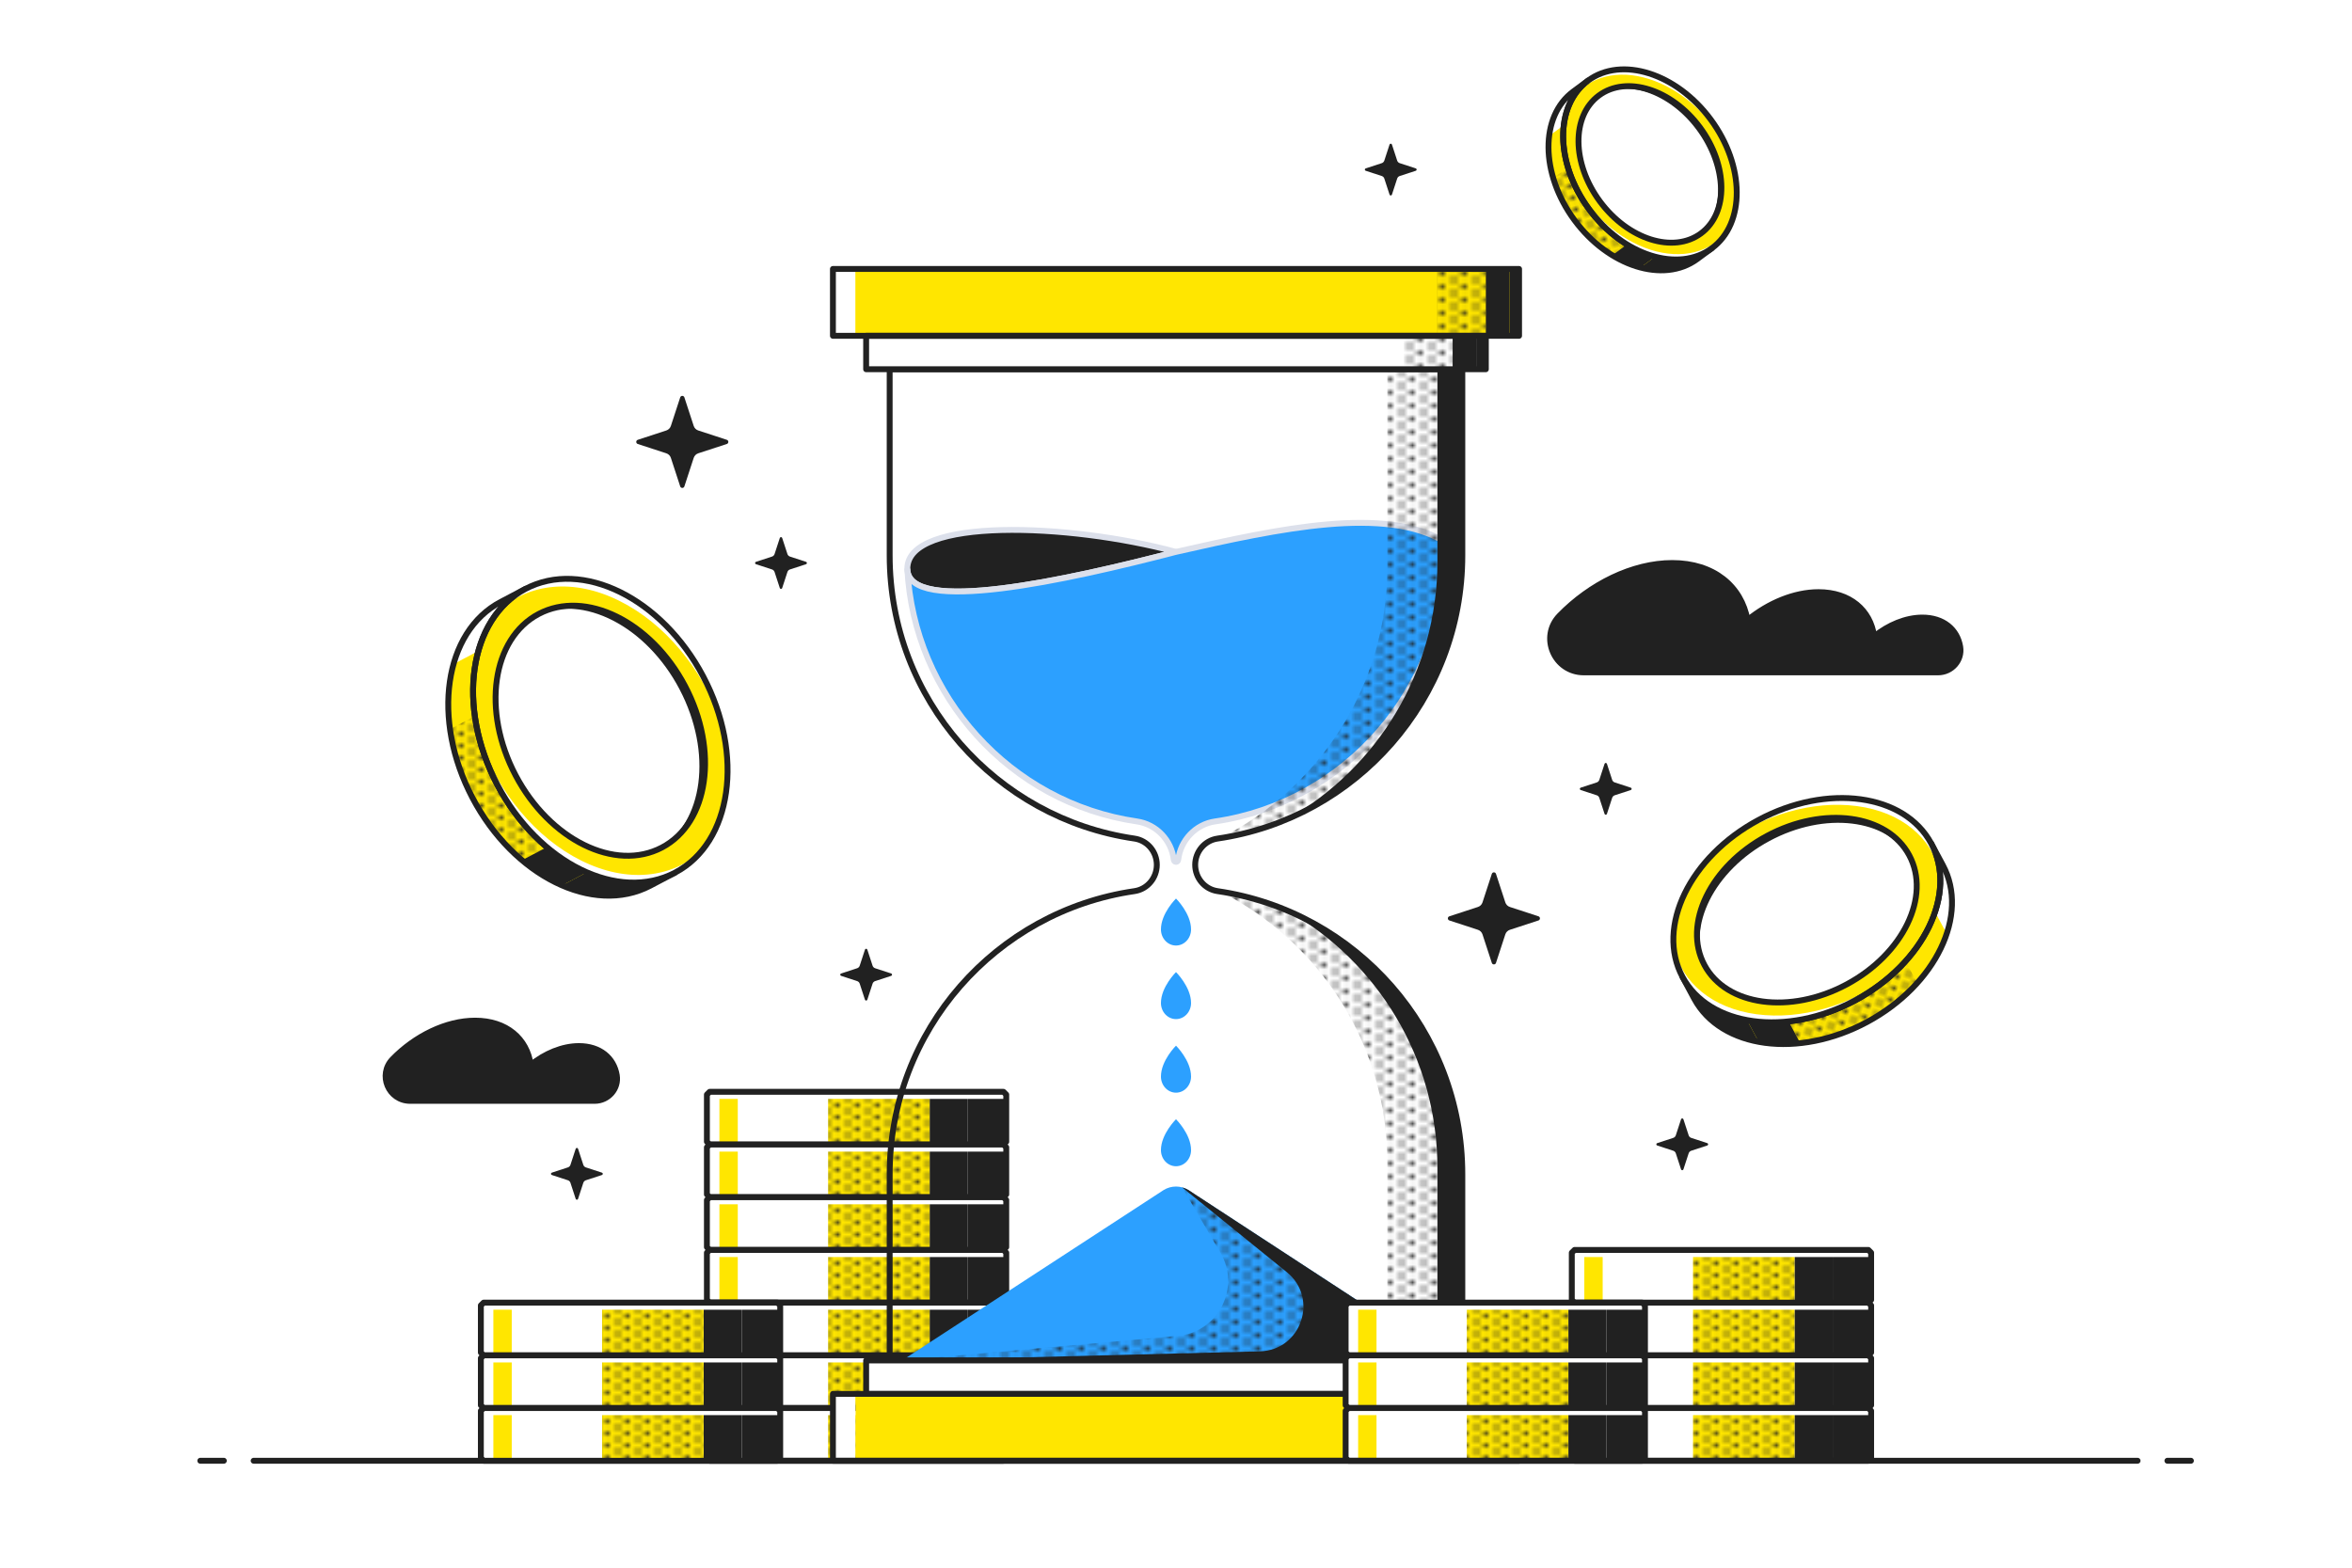 <?xml version="1.0" encoding="UTF-8"?><svg id="b" xmlns="http://www.w3.org/2000/svg" xmlns:xlink="http://www.w3.org/1999/xlink" viewBox="0 0 600 400"><defs><pattern id="c" x="0" y="0" width="4.5" height="3" patternTransform="translate(-909.699 -15337.819) scale(1.019 -1.019)" patternUnits="userSpaceOnUse" viewBox="0 0 4.5 3"><rect width="4.5" height="3" fill="none" stroke-width="0"/><rect x="4.166" y="1.916" width="5.168" height="5.168" fill="none" stroke-width="0"/><circle cx="4.5" cy="3" r=".633" fill="#212121" stroke-width="0"/><rect x="1.916" y=".416" width="5.168" height="5.168" fill="none" stroke-width="0"/><rect x="-.334" y="1.916" width="5.168" height="5.168" fill="none" stroke-width="0"/><circle cx="0" cy="3" r=".633" fill="#212121" stroke-width="0"/><rect x="-2.584" y=".416" width="5.168" height="5.168" fill="none" stroke-width="0"/><rect x="-4.834" y="1.916" width="5.168" height="5.168" fill="none" stroke-width="0"/><rect x="4.166" y="-1.084" width="5.168" height="5.168" fill="none" stroke-width="0"/><circle cx="4.5" cy="0" r=".633" fill="#212121" stroke-width="0"/><rect x="1.916" y="-2.584" width="5.168" height="5.168" fill="none" stroke-width="0"/><circle cx="2.25" cy="1.5" r=".633" fill="#212121" stroke-width="0"/><rect x="-.334" y="-1.084" width="5.168" height="5.168" fill="none" stroke-width="0"/><circle cx="0" cy="0" r=".633" fill="#212121" stroke-width="0"/><rect x="-2.584" y="-2.584" width="5.168" height="5.168" fill="none" stroke-width="0"/><rect x="-4.834" y="-1.084" width="5.168" height="5.168" fill="none" stroke-width="0"/><rect x="4.166" y="-4.084" width="5.168" height="5.168" fill="none" stroke-width="0"/><rect x="-.334" y="-4.084" width="5.168" height="5.168" fill="none" stroke-width="0"/><rect x="-4.834" y="-4.084" width="5.168" height="5.168" fill="none" stroke-width="0"/></pattern><pattern id="d" patternTransform="translate(-909.699 -15336.601) scale(1.019 -1.019)" xlink:href="#c"/><pattern id="e" patternTransform="translate(-909.699 -15335.383) scale(1.019 -1.019)" xlink:href="#c"/><pattern id="f" patternTransform="translate(-909.699 -15334.166) scale(1.019 -1.019)" xlink:href="#c"/><pattern id="g" patternTransform="translate(-909.699 -15332.948) scale(1.019 -1.019)" xlink:href="#c"/><pattern id="h" patternTransform="translate(-909.699 -15331.73) scale(1.019 -1.019)" xlink:href="#c"/><pattern id="i" patternTransform="translate(-909.699 -15330.513) scale(1.019 -1.019)" xlink:href="#c"/><pattern id="j" patternTransform="translate(-904.613 -15332.948) scale(1.019 -1.019)" xlink:href="#c"/><pattern id="k" patternTransform="translate(-904.613 -15334.165) scale(1.019 -1.019)" xlink:href="#c"/><pattern id="l" patternTransform="translate(-904.613 -15331.73) scale(1.019 -1.019)" xlink:href="#c"/><pattern id="m" patternTransform="translate(-904.613 -15330.513) scale(1.019 -1.019)" xlink:href="#c"/><pattern id="n" patternTransform="translate(-154.334 118.696) scale(1.125)" xlink:href="#c"/><pattern id="o" patternTransform="translate(-154.334 -16103.972) scale(1.125 -1.125)" xlink:href="#c"/><pattern id="p" patternTransform="translate(-157.875 118.696) scale(1.125)" xlink:href="#c"/><pattern id="q" patternTransform="translate(-157.875 118.696) scale(1.125)" xlink:href="#c"/><pattern id="r" patternTransform="translate(-154.334 -16103.972) scale(1.125 -1.125)" xlink:href="#c"/><pattern id="s" patternTransform="translate(-157.875 -16103.972) scale(1.125 -1.125)" xlink:href="#c"/><pattern id="t" patternTransform="translate(-157.875 -16103.972) scale(1.125 -1.125)" xlink:href="#c"/><pattern id="u" patternTransform="translate(-907.274 -15332.948) scale(1.019 -1.019)" xlink:href="#c"/><pattern id="v" patternTransform="translate(-907.274 -15331.73) scale(1.019 -1.019)" xlink:href="#c"/><pattern id="w" patternTransform="translate(-907.274 -15330.513) scale(1.019 -1.019)" xlink:href="#c"/><pattern id="x" patternTransform="translate(-912.329 -15332.948) scale(1.019 -1.019)" xlink:href="#c"/><pattern id="y" patternTransform="translate(-912.329 -15331.73) scale(1.019 -1.019)" xlink:href="#c"/><pattern id="z" patternTransform="translate(-912.329 -15330.513) scale(1.019 -1.019)" xlink:href="#c"/><clipPath id="aa"><rect y="0" width="600" height="400" fill="none" stroke-width="0"/></clipPath><pattern id="ab" patternTransform="translate(-908.863 -15337.819) scale(1.019 -1.019)" xlink:href="#c"/><pattern id="ac" patternTransform="translate(-2954.199 -16920.413) rotate(-14.316) scale(1.019 -1.019)" xlink:href="#c"/><pattern id="ad" patternTransform="translate(883.881 -12957.605) rotate(16.444) scale(1.019 -1.019)" xlink:href="#c"/></defs><rect width="600" height="400" fill="none" stroke-width="0"/><polygon points="255.99 278.582 181.039 278.582 180.333 279.288 180.333 291.325 181.039 292.03 255.99 292.03 256.695 291.325 256.695 279.288 255.99 278.582" fill="#fff" stroke-width="0"/><polygon points="255.99 292.03 246.89 292.03 246.89 278.582 255.99 278.582 256.695 279.288 256.695 291.325 255.99 292.03" fill="#212121" stroke-width="0"/><rect x="180.333" y="278.582" width="7.876" height="13.447" fill="#ffe600" stroke-width="0"/><rect x="237.156" y="278.582" width="9.735" height="13.447" fill="#212121" stroke-width="0"/><rect x="211.261" y="278.582" width="25.895" height="13.447" fill="#ffe600" stroke-width="0"/><rect x="211.261" y="278.582" width="25.895" height="13.447" fill="url(#c)" stroke-width="0"/><polygon points="256.695 280.39 180.333 280.39 180.333 279.288 181.039 278.582 255.99 278.582 256.695 279.288 256.695 280.39" fill="#fff" stroke-width="0"/><rect x="180.333" y="278.582" width="3.19" height="13.447" fill="#fff" stroke-width="0"/><polygon points="255.99 278.582 181.039 278.582 180.333 279.288 180.333 291.325 181.039 292.03 255.99 292.03 256.695 291.325 256.695 279.288 255.99 278.582" fill="none" stroke="#212121" stroke-linecap="round" stroke-linejoin="round" stroke-width="1.5"/><polygon points="255.99 292.03 181.039 292.03 180.333 292.735 180.333 304.772 181.039 305.477 255.99 305.477 256.695 304.772 256.695 292.735 255.99 292.03" fill="#fff" stroke-width="0"/><polygon points="255.99 305.477 246.89 305.477 246.89 292.03 255.99 292.03 256.695 292.735 256.695 304.772 255.99 305.477" fill="#212121" stroke-width="0"/><rect x="180.333" y="292.03" width="7.876" height="13.447" fill="#ffe600" stroke-width="0"/><rect x="237.156" y="292.03" width="9.735" height="13.447" fill="#212121" stroke-width="0"/><rect x="211.261" y="292.03" width="25.895" height="13.447" fill="#ffe600" stroke-width="0"/><rect x="211.261" y="292.03" width="25.895" height="13.447" fill="url(#d)" stroke-width="0"/><polygon points="256.695 293.837 180.333 293.837 180.333 292.735 181.039 292.03 255.99 292.03 256.695 292.735 256.695 293.837" fill="#fff" stroke-width="0"/><rect x="180.333" y="292.03" width="3.19" height="13.447" fill="#fff" stroke-width="0"/><polygon points="255.99 292.03 181.039 292.03 180.333 292.735 180.333 304.772 181.039 305.477 255.99 305.477 256.695 304.772 256.695 292.735 255.99 292.03" fill="none" stroke="#212121" stroke-linecap="round" stroke-linejoin="round" stroke-width="1.5"/><polygon points="255.99 305.477 181.039 305.477 180.333 306.183 180.333 318.219 181.039 318.925 255.99 318.925 256.695 318.219 256.695 306.183 255.99 305.477" fill="#fff" stroke-width="0"/><polygon points="255.99 318.925 246.89 318.925 246.89 305.477 255.99 305.477 256.695 306.183 256.695 318.219 255.99 318.925" fill="#212121" stroke-width="0"/><rect x="180.333" y="305.477" width="7.876" height="13.447" fill="#ffe600" stroke-width="0"/><rect x="237.156" y="305.477" width="9.735" height="13.447" fill="#212121" stroke-width="0"/><rect x="211.261" y="305.477" width="25.895" height="13.447" fill="#ffe600" stroke-width="0"/><rect x="211.261" y="305.477" width="25.895" height="13.447" fill="url(#e)" stroke-width="0"/><polygon points="256.695 307.284 180.333 307.284 180.333 306.183 181.039 305.477 255.99 305.477 256.695 306.183 256.695 307.284" fill="#fff" stroke-width="0"/><rect x="180.333" y="305.477" width="3.19" height="13.447" fill="#fff" stroke-width="0"/><polygon points="255.99 305.477 181.039 305.477 180.333 306.183 180.333 318.219 181.039 318.925 255.99 318.925 256.695 318.219 256.695 306.183 255.99 305.477" fill="none" stroke="#212121" stroke-linecap="round" stroke-linejoin="round" stroke-width="1.5"/><polygon points="255.99 318.925 181.039 318.925 180.333 319.63 180.333 331.667 181.039 332.372 255.99 332.372 256.695 331.667 256.695 319.63 255.99 318.925" fill="#fff" stroke-width="0"/><polygon points="255.99 332.372 246.89 332.372 246.89 318.925 255.99 318.925 256.695 319.63 256.695 331.667 255.99 332.372" fill="#212121" stroke-width="0"/><rect x="180.333" y="318.925" width="7.876" height="13.447" fill="#ffe600" stroke-width="0"/><rect x="237.156" y="318.925" width="9.735" height="13.447" fill="#212121" stroke-width="0"/><rect x="211.261" y="318.925" width="25.895" height="13.447" fill="#ffe600" stroke-width="0"/><rect x="211.261" y="318.925" width="25.895" height="13.447" fill="url(#f)" stroke-width="0"/><polygon points="256.695 320.732 180.333 320.732 180.333 319.63 181.039 318.925 255.99 318.925 256.695 319.63 256.695 320.732" fill="#fff" stroke-width="0"/><rect x="180.333" y="318.925" width="3.19" height="13.447" fill="#fff" stroke-width="0"/><polygon points="255.99 318.925 181.039 318.925 180.333 319.63 180.333 331.667 181.039 332.372 255.99 332.372 256.695 331.667 256.695 319.63 255.99 318.925" fill="none" stroke="#212121" stroke-linecap="round" stroke-linejoin="round" stroke-width="1.5"/><polygon points="255.99 332.372 181.039 332.372 180.333 333.078 180.333 345.114 181.039 345.82 255.99 345.82 256.695 345.114 256.695 333.078 255.99 332.372" fill="#fff" stroke-width="0"/><polygon points="255.99 345.82 246.89 345.82 246.89 332.372 255.99 332.372 256.695 333.078 256.695 345.114 255.99 345.82" fill="#212121" stroke-width="0"/><rect x="180.333" y="332.372" width="7.876" height="13.447" fill="#ffe600" stroke-width="0"/><rect x="237.156" y="332.372" width="9.735" height="13.447" fill="#212121" stroke-width="0"/><rect x="211.261" y="332.372" width="25.895" height="13.447" fill="#ffe600" stroke-width="0"/><rect x="211.261" y="332.372" width="25.895" height="13.447" fill="url(#g)" stroke-width="0"/><polygon points="256.695 334.179 180.333 334.179 180.333 333.078 181.039 332.372 255.99 332.372 256.695 333.078 256.695 334.179" fill="#fff" stroke-width="0"/><rect x="180.333" y="332.372" width="3.19" height="13.447" fill="#fff" stroke-width="0"/><polygon points="255.99 332.372 181.039 332.372 180.333 333.078 180.333 345.114 181.039 345.82 255.99 345.82 256.695 345.114 256.695 333.078 255.99 332.372" fill="none" stroke="#212121" stroke-linecap="round" stroke-linejoin="round" stroke-width="1.5"/><polygon points="255.99 345.82 181.039 345.82 180.333 346.525 180.333 358.562 181.039 359.267 255.99 359.267 256.695 358.562 256.695 346.525 255.99 345.82" fill="#fff" stroke-width="0"/><polygon points="255.99 359.267 246.89 359.267 246.89 345.82 255.99 345.82 256.695 346.525 256.695 358.562 255.99 359.267" fill="#212121" stroke-width="0"/><rect x="180.333" y="345.82" width="7.876" height="13.447" fill="#ffe600" stroke-width="0"/><rect x="237.156" y="345.82" width="9.735" height="13.447" fill="#212121" stroke-width="0"/><rect x="211.261" y="345.82" width="25.895" height="13.447" fill="#ffe600" stroke-width="0"/><rect x="211.261" y="345.82" width="25.895" height="13.447" fill="url(#h)" stroke-width="0"/><polygon points="256.695 347.627 180.333 347.627 180.333 346.525 181.039 345.82 255.99 345.82 256.695 346.525 256.695 347.627" fill="#fff" stroke-width="0"/><rect x="180.333" y="345.82" width="3.19" height="13.447" fill="#fff" stroke-width="0"/><polygon points="255.99 345.82 181.039 345.82 180.333 346.525 180.333 358.562 181.039 359.267 255.99 359.267 256.695 358.562 256.695 346.525 255.99 345.82" fill="none" stroke="#212121" stroke-linecap="round" stroke-linejoin="round" stroke-width="1.5"/><polygon points="255.99 359.267 181.039 359.267 180.333 359.973 180.333 372.009 181.039 372.715 255.99 372.715 256.695 372.009 256.695 359.973 255.99 359.267" fill="#fff" stroke-width="0"/><polygon points="255.99 372.714 246.89 372.714 246.89 359.267 255.99 359.267 256.695 359.973 256.695 372.009 255.99 372.714" fill="#212121" stroke-width="0"/><rect x="180.333" y="359.267" width="7.876" height="13.447" fill="#ffe600" stroke-width="0"/><rect x="237.156" y="359.267" width="9.735" height="13.447" fill="#212121" stroke-width="0"/><rect x="211.261" y="359.267" width="25.895" height="13.447" fill="#ffe600" stroke-width="0"/><rect x="211.261" y="359.267" width="25.895" height="13.447" fill="url(#i)" stroke-width="0"/><polygon points="256.695 361.074 180.333 361.074 180.333 359.973 181.039 359.267 255.99 359.267 256.695 359.973 256.695 361.074" fill="#fff" stroke-width="0"/><rect x="180.333" y="359.267" width="3.19" height="13.447" fill="#fff" stroke-width="0"/><polygon points="255.99 359.267 181.039 359.267 180.333 359.973 180.333 372.009 181.039 372.715 255.99 372.715 256.695 372.009 256.695 359.973 255.99 359.267" fill="none" stroke="#212121" stroke-linecap="round" stroke-linejoin="round" stroke-width="1.5"/><polygon points="476.626 332.373 401.674 332.373 400.969 333.078 400.969 345.115 401.674 345.82 476.626 345.82 477.331 345.115 477.331 333.078 476.626 332.373" fill="#fff" stroke-width="0"/><polygon points="476.626 345.82 467.526 345.82 467.526 332.373 476.626 332.373 477.331 333.078 477.331 345.115 476.626 345.82" fill="#212121" stroke-width="0"/><rect x="400.969" y="332.373" width="7.876" height="13.447" fill="#ffe600" stroke-width="0"/><rect x="457.791" y="332.373" width="9.735" height="13.447" fill="#212121" stroke-width="0"/><rect x="431.896" y="332.373" width="25.895" height="13.447" fill="#ffe600" stroke-width="0"/><rect x="431.896" y="332.373" width="25.895" height="13.447" fill="url(#j)" stroke-width="0"/><polygon points="477.331 334.18 400.969 334.18 400.969 333.078 401.674 332.373 476.626 332.373 477.331 333.078 477.331 334.18" fill="#fff" stroke-width="0"/><rect x="400.969" y="332.373" width="3.19" height="13.447" fill="#fff" stroke-width="0"/><polygon points="476.626 332.373 401.674 332.373 400.969 333.078 400.969 345.115 401.674 345.82 476.626 345.82 477.331 345.115 477.331 333.078 476.626 332.373" fill="none" stroke="#212121" stroke-linecap="round" stroke-linejoin="round" stroke-width="1.5"/><polygon points="476.626 318.925 401.674 318.925 400.969 319.63 400.969 331.667 401.674 332.373 476.626 332.373 477.331 331.667 477.331 319.63 476.626 318.925" fill="#fff" stroke-width="0"/><polygon points="476.626 332.373 467.526 332.373 467.526 318.925 476.626 318.925 477.331 319.63 477.331 331.667 476.626 332.373" fill="#212121" stroke-width="0"/><rect x="400.969" y="318.925" width="7.876" height="13.447" fill="#ffe600" stroke-width="0"/><rect x="457.791" y="318.925" width="9.735" height="13.447" fill="#212121" stroke-width="0"/><rect x="431.896" y="318.925" width="25.895" height="13.447" fill="#ffe600" stroke-width="0"/><rect x="431.896" y="318.925" width="25.895" height="13.447" fill="url(#k)" stroke-width="0"/><polygon points="477.331 320.732 400.969 320.732 400.969 319.63 401.674 318.925 476.626 318.925 477.331 319.63 477.331 320.732" fill="#fff" stroke-width="0"/><rect x="400.969" y="318.925" width="3.19" height="13.447" fill="#fff" stroke-width="0"/><polygon points="476.626 318.925 401.674 318.925 400.969 319.63 400.969 331.667 401.674 332.373 476.626 332.373 477.331 331.667 477.331 319.63 476.626 318.925" fill="none" stroke="#212121" stroke-linecap="round" stroke-linejoin="round" stroke-width="1.5"/><polygon points="476.626 345.82 401.674 345.82 400.969 346.525 400.969 358.562 401.674 359.267 476.626 359.267 477.331 358.562 477.331 346.525 476.626 345.82" fill="#fff" stroke-width="0"/><polygon points="476.626 359.267 467.526 359.267 467.526 345.82 476.626 345.82 477.331 346.525 477.331 358.562 476.626 359.267" fill="#212121" stroke-width="0"/><rect x="400.969" y="345.82" width="7.876" height="13.447" fill="#ffe600" stroke-width="0"/><rect x="457.791" y="345.82" width="9.735" height="13.447" fill="#212121" stroke-width="0"/><rect x="431.896" y="345.82" width="25.895" height="13.447" fill="#ffe600" stroke-width="0"/><rect x="431.896" y="345.82" width="25.895" height="13.447" fill="url(#l)" stroke-width="0"/><polygon points="477.331 347.627 400.969 347.627 400.969 346.525 401.674 345.82 476.626 345.82 477.331 346.525 477.331 347.627" fill="#fff" stroke-width="0"/><rect x="400.969" y="345.82" width="3.19" height="13.447" fill="#fff" stroke-width="0"/><polygon points="476.626 345.82 401.674 345.82 400.969 346.525 400.969 358.562 401.674 359.267 476.626 359.267 477.331 358.562 477.331 346.525 476.626 345.82" fill="none" stroke="#212121" stroke-linecap="round" stroke-linejoin="round" stroke-width="1.5"/><polygon points="476.626 359.267 401.674 359.267 400.969 359.973 400.969 372.009 401.674 372.715 476.626 372.715 477.331 372.009 477.331 359.973 476.626 359.267" fill="#fff" stroke-width="0"/><polygon points="476.626 372.715 467.526 372.715 467.526 359.267 476.626 359.267 477.331 359.973 477.331 372.009 476.626 372.715" fill="#212121" stroke-width="0"/><rect x="400.969" y="359.267" width="7.876" height="13.447" fill="#ffe600" stroke-width="0"/><rect x="457.791" y="359.267" width="9.735" height="13.447" fill="#212121" stroke-width="0"/><rect x="431.896" y="359.267" width="25.895" height="13.447" fill="#ffe600" stroke-width="0"/><rect x="431.896" y="359.267" width="25.895" height="13.447" fill="url(#m)" stroke-width="0"/><polygon points="477.331 361.075 400.969 361.075 400.969 359.973 401.674 359.267 476.626 359.267 477.331 359.973 477.331 361.075" fill="#fff" stroke-width="0"/><rect x="400.969" y="359.267" width="3.19" height="13.447" fill="#fff" stroke-width="0"/><polygon points="476.626 359.267 401.674 359.267 400.969 359.973 400.969 372.009 401.674 372.715 476.626 372.715 477.331 372.009 477.331 359.973 476.626 359.267" fill="none" stroke="#212121" stroke-linecap="round" stroke-linejoin="round" stroke-width="1.5"/><path d="M299.995,140.81c.002-.001.004-.001.005-.001-27.404-7.405-68.538-8.859-68.538,4.278,0,11.988,40.882,2.923,68.533-4.277Z" fill="#212121" stroke="#dce0eb" stroke-miterlimit="10" stroke-width="1.5"/><path d="M300,140.809c-.002 0-.004.001-.005.001-27.651,7.2-68.533,16.264-68.533,4.277,1.614,32.389,26.255,59.812,58.583,64.508,4.966.721,8.801,4.806,9.388,9.756.04.25.192.568.567.568.348,0,.525-.271.567-.567.588-4.95,4.422-9.036,9.387-9.757,33.449-4.859,58.673-34.046,58.673-67.891v-3.453c-15.162-9.235-41.938-3.505-68.627,2.558Z" fill="#2ca0ff" stroke="#dce0eb" stroke-miterlimit="10" stroke-width="1.5"/><path d="M353.92,94.211v50.428c0,30.235-17.31,56.408-42.554,69.195,34.939-5.461,61.678-35.659,61.678-72.13v-47.493h-19.124Z" fill="url(#n)" stroke-width="0"/><path d="M328.396,208.986c22.861-12.973,38.294-37.514,38.294-65.68v-49.094h6.354v47.493c0,30.265-18.417,56.203-44.648,67.281Z" fill="#212121" stroke-width="0"/><path d="M303.18,303.658c-1.947-1.212-4.413-1.212-6.36,0l-66.71,43.47h139.619l-66.549-43.47Z" fill="#2ca0ff" stroke-width="0"/><path d="M303.84,293.454c0,2.273-1.72,4.115-3.841,4.115s-3.841-1.843-3.841-4.115c0-4.094,3.841-7.877,3.841-7.877,0,0,3.841,3.784,3.841,7.877Z" fill="#2ca0ff" stroke-width="0"/><path d="M303.84,274.683c0,2.273-1.72,4.115-3.841,4.115s-3.841-1.843-3.841-4.115c0-4.094,3.841-7.877,3.841-7.877,0,0,3.841,3.784,3.841,7.877Z" fill="#2ca0ff" stroke-width="0"/><path d="M303.84,255.912c0,2.273-1.72,4.115-3.841,4.115s-3.841-1.843-3.841-4.115c0-4.094,3.841-7.877,3.841-7.877,0,0,3.841,3.784,3.841,7.877Z" fill="#2ca0ff" stroke-width="0"/><path d="M303.84,237.14c0,2.273-1.72,4.115-3.841,4.115s-3.841-1.843-3.841-4.115c0-4.094,3.841-7.877,3.841-7.877,0,0,3.841,3.784,3.841,7.877Z" fill="#2ca0ff" stroke-width="0"/><path d="M353.92,347.128v-50.428c0-30.235-17.31-56.408-42.554-69.195,34.939,5.461,61.678,35.659,61.678,72.13v47.493h-19.124Z" fill="url(#o)" stroke-width="0"/><path d="M328.396,232.354c22.861,12.973,38.294,37.514,38.294,65.68v49.094h6.354v-47.493c0-30.265-18.417-56.203-44.648-67.281Z" fill="#212121" stroke-width="0"/><path d="M373.043,141.704v-47.493h-146.087v47.493c0,36.742,27.134,67.131,62.454,72.261,3.293.478,5.694,3.377,5.694,6.704h0c0,3.328-2.401,6.226-5.694,6.704-35.32,5.13-62.454,35.519-62.454,72.261v47.493h146.087v-47.493c0-36.742-27.133-67.131-62.454-72.261-3.293-.478-5.694-3.377-5.694-6.704h0c0-3.328,2.401-6.226,5.694-6.704,35.32-5.13,62.454-35.519,62.454-72.261Z" fill="none" stroke="#212121" stroke-linejoin="round" stroke-width="1.5"/><rect x="218.206" y="68.624" width="169.312" height="17.058" fill="#ffe600" stroke-width="0"/><rect x="220.955" y="85.682" width="158.089" height="8.529" fill="#fff" stroke-width="0"/><rect x="379.045" y="68.624" width="6.007" height="17.058" transform="translate(764.096 154.306) rotate(180)" fill="#212121" stroke-width="0"/><rect x="366.571" y="68.624" width="12.474" height="17.058" fill="url(#p)" stroke-width="0"/><rect x="385.052" y="68.624" width="2.467" height="17.058" fill="#212121" stroke-width="0"/><rect x="370.571" y="85.682" width="6.007" height="8.529" transform="translate(747.149 179.893) rotate(180)" fill="#212121" stroke-width="0"/><rect x="358.097" y="85.682" width="12.474" height="8.529" fill="url(#q)" stroke-width="0"/><rect x="376.578" y="85.682" width="2.467" height="8.529" fill="#212121" stroke-width="0"/><rect x="212.482" y="68.624" width="175.036" height="17.058" fill="none" stroke="#212121" stroke-linejoin="round" stroke-width="1.5"/><rect x="220.955" y="85.682" width="158.089" height="8.529" fill="none" stroke="#212121" stroke-linejoin="round" stroke-width="1.5"/><rect x="212.482" y="355.657" width="5.785" height="17.058" fill="#fff" stroke-width="0"/><rect x="218.267" y="355.657" width="169.252" height="17.058" transform="translate(605.785 728.372) rotate(180)" fill="#ffe600" stroke-width="0"/><rect x="220.955" y="347.128" width="158.089" height="8.529" transform="translate(600 702.785) rotate(180)" fill="#fff" stroke-width="0"/><path d="M303.18,303.658c-.505-.314-1.045-.543-1.602-.694l9.776,16.692c5.232,8.934-.614,20.274-10.926,21.195l-70.318,6.277h139.619s-66.549-43.47-66.549-43.47Z" fill="url(#r)" stroke-width="0"/><path d="M303.18,303.658c-.505-.314-1.045-.543-1.602-.694l26.691,21.631c8.213,6.656,3.696,19.938-6.872,20.207l-91.287,2.325h139.619s-66.549-43.47-66.549-43.47Z" fill="#212121" stroke-width="0"/><rect x="379.045" y="355.657" width="6.007" height="17.058" transform="translate(764.096 728.372) rotate(180)" fill="#212121" stroke-width="0"/><rect x="363.256" y="355.657" width="15.789" height="17.058" fill="url(#s)" stroke-width="0"/><rect x="385.052" y="355.657" width="2.467" height="17.058" fill="#fff" stroke-width="0"/><rect x="370.571" y="347.128" width="6.007" height="8.529" transform="translate(747.149 702.785) rotate(180)" fill="#212121" stroke-width="0"/><rect x="354.782" y="347.128" width="15.789" height="8.529" fill="url(#t)" stroke-width="0"/><rect x="376.578" y="347.128" width="2.467" height="8.529" fill="#fff" stroke-width="0"/><rect x="212.482" y="355.657" width="175.036" height="17.058" transform="translate(600 728.372) rotate(180)" fill="none" stroke="#212121" stroke-linejoin="round" stroke-width="1.5"/><rect x="220.955" y="347.128" width="158.089" height="8.529" transform="translate(600 702.785) rotate(180)" fill="none" stroke="#212121" stroke-linejoin="round" stroke-width="1.5"/><polygon points="418.931 332.373 343.979 332.373 343.274 333.078 343.274 345.115 343.979 345.82 418.931 345.82 419.636 345.115 419.636 333.078 418.931 332.373" fill="#fff" stroke-width="0"/><polygon points="418.931 345.82 409.831 345.82 409.831 332.373 418.931 332.373 419.636 333.078 419.636 345.115 418.931 345.82" fill="#212121" stroke-width="0"/><rect x="343.274" y="332.373" width="7.876" height="13.447" fill="#ffe600" stroke-width="0"/><rect x="400.096" y="332.373" width="9.735" height="13.447" fill="#212121" stroke-width="0"/><rect x="374.201" y="332.373" width="25.895" height="13.447" fill="#ffe600" stroke-width="0"/><rect x="374.201" y="332.373" width="25.895" height="13.447" fill="url(#u)" stroke-width="0"/><polygon points="419.636 334.18 343.274 334.18 343.274 333.078 343.979 332.373 418.931 332.373 419.636 333.078 419.636 334.18" fill="#fff" stroke-width="0"/><rect x="343.274" y="332.373" width="3.19" height="13.447" fill="#fff" stroke-width="0"/><polygon points="418.931 332.373 343.979 332.373 343.274 333.078 343.274 345.115 343.979 345.82 418.931 345.82 419.636 345.115 419.636 333.078 418.931 332.373" fill="none" stroke="#212121" stroke-linecap="round" stroke-linejoin="round" stroke-width="1.5"/><polygon points="418.931 345.82 343.979 345.82 343.274 346.525 343.274 358.562 343.979 359.267 418.931 359.267 419.636 358.562 419.636 346.525 418.931 345.82" fill="#fff" stroke-width="0"/><polygon points="418.931 359.267 409.831 359.267 409.831 345.82 418.931 345.82 419.636 346.525 419.636 358.562 418.931 359.267" fill="#212121" stroke-width="0"/><rect x="343.274" y="345.82" width="7.876" height="13.447" fill="#ffe600" stroke-width="0"/><rect x="400.096" y="345.82" width="9.735" height="13.447" fill="#212121" stroke-width="0"/><rect x="374.201" y="345.82" width="25.895" height="13.447" fill="#ffe600" stroke-width="0"/><rect x="374.201" y="345.82" width="25.895" height="13.447" fill="url(#v)" stroke-width="0"/><polygon points="419.636 347.627 343.274 347.627 343.274 346.525 343.979 345.82 418.931 345.82 419.636 346.525 419.636 347.627" fill="#fff" stroke-width="0"/><rect x="343.274" y="345.82" width="3.19" height="13.447" fill="#fff" stroke-width="0"/><polygon points="418.931 345.82 343.979 345.82 343.274 346.525 343.274 358.562 343.979 359.267 418.931 359.267 419.636 358.562 419.636 346.525 418.931 345.82" fill="none" stroke="#212121" stroke-linecap="round" stroke-linejoin="round" stroke-width="1.5"/><polygon points="418.931 359.267 343.979 359.267 343.274 359.973 343.274 372.009 343.979 372.715 418.931 372.715 419.636 372.009 419.636 359.973 418.931 359.267" fill="#fff" stroke-width="0"/><polygon points="418.931 372.715 409.831 372.715 409.831 359.267 418.931 359.267 419.636 359.973 419.636 372.009 418.931 372.715" fill="#212121" stroke-width="0"/><rect x="343.274" y="359.267" width="7.876" height="13.447" fill="#ffe600" stroke-width="0"/><rect x="400.096" y="359.267" width="9.735" height="13.447" fill="#212121" stroke-width="0"/><rect x="374.201" y="359.267" width="25.895" height="13.447" fill="#ffe600" stroke-width="0"/><rect x="374.201" y="359.267" width="25.895" height="13.447" fill="url(#w)" stroke-width="0"/><polygon points="419.636 361.075 343.274 361.075 343.274 359.973 343.979 359.267 418.931 359.267 419.636 359.973 419.636 361.075" fill="#fff" stroke-width="0"/><rect x="343.274" y="359.267" width="3.19" height="13.447" fill="#fff" stroke-width="0"/><polygon points="418.931 359.267 343.979 359.267 343.274 359.973 343.274 372.009 343.979 372.715 418.931 372.715 419.636 372.009 419.636 359.973 418.931 359.267" fill="none" stroke="#212121" stroke-linecap="round" stroke-linejoin="round" stroke-width="1.5"/><line x1="64.707" y1="372.715" x2="545.301" y2="372.715" fill="none" stroke="#212121" stroke-linecap="round" stroke-linejoin="round" stroke-width="1.5"/><line x1="57.1" y1="372.715" x2="51.095" y2="372.715" fill="none" stroke="#212121" stroke-linecap="round" stroke-linejoin="round" stroke-width="1.5"/><line x1="558.913" y1="372.715" x2="552.908" y2="372.715" fill="none" stroke="#212121" stroke-linecap="round" stroke-linejoin="round" stroke-width="1.5"/><polygon points="198.326 332.372 123.374 332.372 122.669 333.078 122.669 345.114 123.374 345.82 198.326 345.82 199.031 345.114 199.031 333.078 198.326 332.372" fill="#fff" stroke-width="0"/><polygon points="198.326 345.82 189.226 345.82 189.226 332.372 198.326 332.372 199.031 333.078 199.031 345.114 198.326 345.82" fill="#212121" stroke-width="0"/><rect x="122.669" y="332.372" width="7.876" height="13.447" fill="#ffe600" stroke-width="0"/><rect x="179.492" y="332.372" width="9.735" height="13.447" fill="#212121" stroke-width="0"/><rect x="153.596" y="332.372" width="25.895" height="13.447" fill="#ffe600" stroke-width="0"/><rect x="153.596" y="332.372" width="25.895" height="13.447" fill="url(#x)" stroke-width="0"/><polygon points="199.031 334.179 122.669 334.179 122.669 333.078 123.374 332.372 198.326 332.372 199.031 333.078 199.031 334.179" fill="#fff" stroke-width="0"/><rect x="122.669" y="332.372" width="3.19" height="13.447" fill="#fff" stroke-width="0"/><polygon points="198.326 332.372 123.374 332.372 122.669 333.078 122.669 345.114 123.374 345.82 198.326 345.82 199.031 345.114 199.031 333.078 198.326 332.372" fill="none" stroke="#212121" stroke-linecap="round" stroke-linejoin="round" stroke-width="1.5"/><polygon points="198.326 345.82 123.374 345.82 122.669 346.525 122.669 358.562 123.374 359.267 198.326 359.267 199.031 358.562 199.031 346.525 198.326 345.82" fill="#fff" stroke-width="0"/><polygon points="198.326 359.267 189.226 359.267 189.226 345.82 198.326 345.82 199.031 346.525 199.031 358.562 198.326 359.267" fill="#212121" stroke-width="0"/><rect x="122.669" y="345.82" width="7.876" height="13.447" fill="#ffe600" stroke-width="0"/><rect x="179.492" y="345.82" width="9.735" height="13.447" fill="#212121" stroke-width="0"/><rect x="153.596" y="345.82" width="25.895" height="13.447" fill="#ffe600" stroke-width="0"/><rect x="153.596" y="345.82" width="25.895" height="13.447" fill="url(#y)" stroke-width="0"/><polygon points="199.031 347.627 122.669 347.627 122.669 346.525 123.374 345.82 198.326 345.82 199.031 346.525 199.031 347.627" fill="#fff" stroke-width="0"/><rect x="122.669" y="345.82" width="3.19" height="13.447" fill="#fff" stroke-width="0"/><polygon points="198.326 345.82 123.374 345.82 122.669 346.525 122.669 358.562 123.374 359.267 198.326 359.267 199.031 358.562 199.031 346.525 198.326 345.82" fill="none" stroke="#212121" stroke-linecap="round" stroke-linejoin="round" stroke-width="1.5"/><polygon points="198.326 359.267 123.374 359.267 122.669 359.973 122.669 372.009 123.374 372.715 198.326 372.715 199.031 372.009 199.031 359.973 198.326 359.267" fill="#fff" stroke-width="0"/><polygon points="198.326 372.714 189.226 372.714 189.226 359.267 198.326 359.267 199.031 359.973 199.031 372.009 198.326 372.714" fill="#212121" stroke-width="0"/><rect x="122.669" y="359.267" width="7.876" height="13.447" fill="#ffe600" stroke-width="0"/><rect x="179.492" y="359.267" width="9.735" height="13.447" fill="#212121" stroke-width="0"/><rect x="153.596" y="359.267" width="25.895" height="13.447" fill="#ffe600" stroke-width="0"/><rect x="153.596" y="359.267" width="25.895" height="13.447" fill="url(#z)" stroke-width="0"/><polygon points="199.031 361.074 122.669 361.074 122.669 359.973 123.374 359.267 198.326 359.267 199.031 359.973 199.031 361.074" fill="#fff" stroke-width="0"/><rect x="122.669" y="359.267" width="3.19" height="13.447" fill="#fff" stroke-width="0"/><polygon points="198.326 359.267 123.374 359.267 122.669 359.973 122.669 372.009 123.374 372.715 198.326 372.715 199.031 372.009 199.031 359.973 198.326 359.267" fill="none" stroke="#212121" stroke-linecap="round" stroke-linejoin="round" stroke-width="1.5"/><g clip-path="url(#aa)"><ellipse cx="153.145" cy="186.446" rx="29.675" ry="40.92" transform="translate(-69.324 93.048) rotate(-27.827)" fill="#ffe600" stroke-width="0"/><ellipse cx="153.145" cy="186.446" rx="24.431" ry="33.688" transform="translate(-69.324 93.048) rotate(-27.827)" fill="#fff" stroke="#212121" stroke-miterlimit="10" stroke-width="1.5"/><path d="M127.764,153.566l6.333-3.336c-14.515,7.609-17.755,29.991-7.236,49.993,10.519,20.001,30.813,30.048,45.329,22.44l-6.333,3.336c-14.516,7.609-34.811-2.438-45.33-22.44-10.519-20.002-7.279-42.385,7.237-49.993Z" fill="#ffe600" stroke-width="0"/><path d="M170.182,223.732l-4.325,2.267c-6.762,3.545-14.778,3.254-22.476-.086l6.334-3.337c7.697,3.34,13.705,4.699,20.467,1.155Z" fill="#212121" stroke-width="0"/><path d="M127.764,153.566l4.325-2.267c-6.019,3.155-8.084,7.787-10.048,14.8l-6.334,3.337c1.964-7.013,6.038-12.714,12.058-15.869Z" fill="#fff" stroke-width="0"/><path d="M132.03,208.289h0c-1.896-2.465-3.638-5.156-5.168-8.066-3.036-5.773-4.919-11.742-5.722-17.499l-6.334,3.337c.803,5.757,2.686,11.726,5.722,17.499,1.53,2.909,3.272,5.601,5.168,8.066h0c2.289,2.976,4.811,5.607,7.479,7.859l6.334-3.337c-2.668-2.252-5.189-4.883-7.479-7.859Z" fill="url(#ab)" stroke-width="0"/><path d="M139.509,216.148c3.235,2.731,6.686,4.902,10.206,6.429l-6.334,3.337c-3.52-1.527-6.971-3.698-10.206-6.429l6.334-3.337Z" fill="#212121" stroke-width="0"/><path d="M127.764,153.566l6.333-3.336c-14.515,7.609-17.755,29.991-7.236,49.993,10.519,20.001,30.813,30.048,45.329,22.44l-6.333,3.336c-14.516,7.609-34.811-2.438-45.33-22.44-10.519-20.002-7.279-42.385,7.237-49.993Z" fill="none" stroke="#212121" stroke-linecap="round" stroke-linejoin="round" stroke-width="1.5"/><path d="M173.342,175.86c-8.485-16.134-24.693-24.39-36.585-18.827.234-.137.466-.276.708-.403,11.951-6.264,28.659,2.007,37.319,18.474,8.66,16.467,5.993,34.895-5.958,41.159-.242.127-.489.238-.734.353,11.34-6.614,13.735-24.622,5.25-40.756Z" fill="#212121" stroke-width="0"/><path d="M157.946,153.281c-11.713-5.798-22.987-4.422-30.591,2.419,7.018-8.377,18.71-10.642,30.907-4.604s21.713,18.801,25.529,32.542c-4.739-12.95-14.133-24.558-25.846-30.356Z" fill="#fff" stroke-width="0"/><path d="M148.344,219.611c11.713,5.798,22.987,4.422,30.591-2.419-7.018,8.377-18.71,10.642-30.907,4.604-12.197-6.038-21.713-18.801-25.529-32.542,4.739,12.95,14.133,24.558,25.846,30.356Z" fill="#fff" stroke-width="0"/><ellipse cx="153.145" cy="186.446" rx="29.675" ry="40.92" transform="translate(-69.324 93.048) rotate(-27.827)" fill="none" stroke="#212121" stroke-linecap="round" stroke-linejoin="round" stroke-width="1.5"/><ellipse cx="420.906" cy="41.954" rx="19.281" ry="26.587" transform="translate(57.535 258.48) rotate(-36.482)" fill="#ffe600" stroke-width="0"/><ellipse cx="420.906" cy="41.954" rx="15.874" ry="21.888" transform="translate(57.535 258.48) rotate(-36.482)" fill="#fff" stroke="#212121" stroke-miterlimit="10" stroke-width="1.5"/><path d="M401.389,23.316l3.742-2.762c-8.579,6.307-8.472,21.0.24,32.819,8.712,11.819,22.73,16.288,31.31,9.982l-3.742,2.762c-8.58,6.307-22.598,1.838-31.311-9.981-8.712-11.819-8.82-26.513-.24-32.82Z" fill="#ffe600" stroke-width="0"/><path d="M435.495,64.238l-2.556,1.879c-3.997,2.938-9.174,3.535-14.445,2.143l3.743-2.763c5.271,1.393,9.262,1.679,13.259-1.259Z" fill="#212121" stroke-width="0"/><path d="M401.389,23.316l2.556-1.879c-3.558,2.615-4.431,5.792-5.007,10.489l-3.743,2.763c.576-4.697,2.635-8.757,6.193-11.372Z" fill="#fff" stroke-width="0"/><path d="M409.479,58.049h0c-1.459-1.398-2.841-2.956-4.108-4.676-2.514-3.411-4.308-7.061-5.387-10.681l-3.743,2.763c1.079,3.619,2.872,7.27,5.387,10.681,1.267,1.719,2.65,3.278,4.108,4.676h0c1.762,1.688,3.639,3.131,5.572,4.317l3.743-2.763c-1.934-1.185-3.811-2.629-5.572-4.317Z" fill="url(#ac)" stroke-width="0"/><path d="M415.051,62.366c2.345,1.438,4.774,2.495,7.184,3.132l-3.743,2.763c-2.41-.637-4.839-1.694-7.184-3.132l3.743-2.763Z" fill="#212121" stroke-width="0"/><path d="M401.389,23.316l3.742-2.762c-8.579,6.307-8.472,21.0.24,32.819,8.712,11.819,22.73,16.288,31.31,9.982l-3.742,2.762c-8.58,6.307-22.598,1.838-31.311-9.981-8.712-11.819-8.82-26.513-.24-32.82Z" fill="none" stroke="#212121" stroke-linecap="round" stroke-linejoin="round" stroke-width="1.5"/><path d="M432.844,33.18c-7.028-9.534-18.246-13.252-25.34-8.516.137-.111.272-.223.415-.328,7.064-5.192,18.605-1.513,25.778,8.217,7.173,9.73,7.261,21.828.197,27.02-.143.105-.291.201-.437.298,6.637-5.357,6.415-17.158-.612-26.692Z" fill="#212121" stroke-width="0"/><path d="M420.748,20.182c-8.091-2.579-15.197-.593-19.413,4.545,3.689-6.067,10.977-8.665,19.402-5.979,8.425,2.686,15.785,9.954,19.58,18.406-4.31-7.855-11.479-14.392-19.57-16.971Z" fill="#fff" stroke-width="0"/><path d="M421.065,63.727c8.091,2.579,15.197.593,19.413-4.545-3.689,6.067-10.977,8.665-19.402,5.979-8.425-2.686-15.785-9.954-19.58-18.406,4.31,7.855,11.479,14.392,19.57,16.971Z" fill="#fff" stroke-width="0"/><ellipse cx="420.906" cy="41.954" rx="19.281" ry="26.587" transform="translate(57.535 258.48) rotate(-36.482)" fill="none" stroke="#212121" stroke-linecap="round" stroke-linejoin="round" stroke-width="1.5"/><ellipse cx="460.93" cy="232.234" rx="36.001" ry="26.108" transform="translate(-55.035 245.266) rotate(-28.188)" fill="#ffe600" stroke-width="0"/><ellipse cx="460.93" cy="232.234" rx="29.639" ry="21.494" transform="translate(-55.035 245.266) rotate(-28.188)" fill="#fff" stroke="#212121" stroke-miterlimit="10" stroke-width="1.5"/><path d="M495.616,220.73l-2.98-5.548c6.847,12.69-1.797,30.611-19.308,40.029-17.51,9.418-37.256,6.767-44.104-5.922l2.98,5.548c6.848,12.69,26.594,15.341,44.104,5.923,17.511-9.418,26.154-27.34,19.307-40.03Z" fill="#ffe600" stroke-width="0"/><path d="M430.165,251.056l2.04,3.781c3.19,5.911,9.181,9.642,16.439,10.991l-2.98-5.549c-7.258-1.349-12.309-3.312-15.499-9.223Z" fill="#212121" stroke-width="0"/><path d="M495.616,220.73l-2.04-3.781c2.839,5.262,2.068,9.656.052,15.738l2.98,5.549c2.016-6.082,1.848-12.244-.992-17.506Z" fill="#fff" stroke-width="0"/><path d="M465.592,258.553h0c2.595-.865,5.19-1.972,7.737-3.342,5.054-2.718,9.363-6.147,12.78-9.952l2.98,5.549c-3.417,3.805-7.727,7.234-12.78,9.952-2.547,1.37-5.142,2.477-7.737,3.342h0c-3.134,1.045-6.268,1.724-9.321,2.055l-2.98-5.549c3.053-.331,6.187-1.01,9.321-2.055Z" fill="url(#ad)" stroke-width="0"/><path d="M456.271,260.608c-3.703.401-7.288.288-10.607-.329l2.98,5.549c3.319.617,6.904.73,10.607.329l-2.98-5.549Z" fill="#212121" stroke-width="0"/><path d="M495.616,220.73l-2.98-5.548c6.847,12.69-1.797,30.611-19.308,40.029-17.51,9.418-37.256,6.767-44.104-5.922l2.98,5.548c6.848,12.69,26.594,15.341,44.104,5.923,17.511-9.418,26.154-27.34,19.307-40.03Z" fill="none" stroke="#212121" stroke-linecap="round" stroke-linejoin="round" stroke-width="1.5"/><path d="M451.403,214.579c14.124-7.597,30.009-5.649,35.948,4.258-.104-.215-.204-.431-.318-.642-5.638-10.447-21.894-12.63-36.31-4.876-14.416,7.754-21.533,22.509-15.895,32.956.114.211.24.414.362.618-5.02-10.402,2.089-24.717,16.213-32.314Z" fill="#212121" stroke-width="0"/><path d="M473.738,205.679c11.396,1.53,18.944,8.079,21.127,16.809-1-9.563-8.415-16.965-20.282-18.559s-25.086,3.037-34.628,11.184c9.826-7.117,22.388-10.965,33.784-9.434Z" fill="#fff" stroke-width="0"/><path d="M448.123,258.79c-11.396-1.53-18.944-8.079-21.127-16.809 1,9.563,8.415,16.965,20.282,18.559,11.867,1.594,25.086-3.037,34.628-11.184-9.826,7.117-22.388,10.965-33.784,9.434Z" fill="#fff" stroke-width="0"/><ellipse cx="460.93" cy="232.234" rx="36.001" ry="26.108" transform="translate(-55.035 245.266) rotate(-28.188)" fill="none" stroke="#212121" stroke-linecap="round" stroke-linejoin="round" stroke-width="1.5"/></g><path d="M185.422,112.222l-7.291-2.383c-.551-.18-.983-.612-1.163-1.163l-2.384-7.292c-.173-.503-.884-.503-1.058,0l-2.383,7.291c-.18.551-.612.983-1.163,1.163l-7.292,2.384c-.503.173-.503.884,0,1.058l7.292,2.383c.551.18.983.612,1.163,1.163l2.383,7.291c.173.503.884.503,1.058,0l2.383-7.291c.18-.551.612-.983,1.163-1.163l7.292-2.383c.503-.173.503-.884,0-1.058Z" fill="#212121" stroke-width="0"/><path d="M392.466,233.799l-7.291-2.383c-.551-.18-.983-.612-1.163-1.163l-2.384-7.292c-.173-.503-.884-.503-1.058,0l-2.383,7.291c-.18.551-.612.983-1.163,1.163l-7.292,2.384c-.503.173-.503.884,0,1.058l7.292,2.383c.551.18.983.612,1.163,1.163l2.383,7.291c.173.503.884.503,1.058,0l2.383-7.291c.18-.551.612-.983,1.163-1.163l7.292-2.383c.503-.173.503-.884,0-1.058Z" fill="#212121" stroke-width="0"/><path d="M199.532,150.055l1.342-4.105c.101-.31.344-.553.655-.655l4.105-1.342c.283-.098.283-.498,0-.596l-4.105-1.342c-.31-.101-.553-.344-.655-.655l-1.342-4.105c-.098-.283-.498-.283-.596,0l-1.342,4.105c-.101.31-.344.553-.655.655l-4.105,1.342c-.283.098-.283.498,0,.596l4.105,1.342c.31.101.553.344.655.655l1.342,4.105c.098.283.498.283.596,0Z" fill="#212121" stroke-width="0"/><path d="M355.08,49.669l1.342-4.105c.101-.31.344-.553.655-.655l4.105-1.342c.283-.098.283-.498,0-.596l-4.105-1.342c-.31-.101-.553-.344-.655-.655l-1.342-4.105c-.098-.283-.498-.283-.596,0l-1.342,4.105c-.101.31-.344.553-.655.655l-4.105,1.342c-.283.098-.283.498,0,.596l4.105,1.342c.31.101.553.344.655.655l1.342,4.105c.098.283.498.283.596,0Z" fill="#212121" stroke-width="0"/><path d="M221.253,255.091l1.342-4.105c.101-.31.344-.553.655-.655l4.105-1.342c.283-.098.283-.498,0-.596l-4.105-1.342c-.31-.101-.553-.344-.655-.655l-1.342-4.105c-.098-.283-.498-.283-.596,0l-1.342,4.105c-.101.31-.344.553-.655.655l-4.105,1.342c-.283.098-.283.498,0,.596l4.105,1.342c.31.101.553.344.655.655l1.342,4.105c.098.283.498.283.596,0Z" fill="#212121" stroke-width="0"/><path d="M147.462,305.906l1.342-4.105c.101-.31.344-.553.655-.655l4.105-1.342c.283-.098.283-.498,0-.596l-4.105-1.342c-.31-.101-.553-.344-.655-.655l-1.342-4.105c-.098-.283-.498-.283-.596,0l-1.342,4.105c-.101.31-.344.553-.655.655l-4.105,1.342c-.283.098-.283.498,0,.596l4.105,1.342c.31.101.553.344.655.655l1.342,4.105c.098.283.498.283.596,0Z" fill="#212121" stroke-width="0"/><path d="M409.926,207.679l1.342-4.105c.101-.31.344-.553.655-.655l4.105-1.342c.283-.098.283-.498,0-.596l-4.105-1.342c-.31-.101-.553-.344-.655-.655l-1.342-4.105c-.098-.283-.498-.283-.596,0l-1.342,4.105c-.101.31-.344.553-.655.655l-4.105,1.342c-.283.098-.283.498,0,.596l4.105,1.342c.31.101.553.344.655.655l1.342,4.105c.098.283.498.283.596,0Z" fill="#212121" stroke-width="0"/><path d="M429.44,298.375l1.342-4.105c.101-.31.344-.553.655-.655l4.105-1.342c.283-.098.283-.498,0-.596l-4.105-1.342c-.31-.101-.553-.344-.655-.655l-1.342-4.105c-.098-.283-.498-.283-.596,0l-1.342,4.105c-.101.31-.344.553-.655.655l-4.105,1.342c-.283.098-.283.498,0,.596l4.105,1.342c.31.101.553.344.655.655l1.342,4.105c.098.283.498.283.596,0Z" fill="#212121" stroke-width="0"/><path d="M151.697,280.887c3.483,0,6.216-3.105,5.644-6.54-.736-4.426-4.293-7.44-9.651-7.44-4.212,0-8.664,1.865-12.3,4.811-.925-6.698-6.179-11.298-14.185-11.298-7.396,0-15.304,3.923-21.04,9.802-3.881,3.977-1.071,10.665,4.486,10.665h47.046Z" fill="#212121" stroke="#212121" stroke-miterlimit="10" stroke-width="1.5"/><path d="M494.409,171.555c3.483,0,6.216-3.105,5.644-6.54-.736-4.426-4.293-7.44-9.651-7.44-4.212,0-8.664,1.865-12.3,4.811-.925-6.698-6.179-11.298-14.185-11.298-6.208,0-12.774,2.768-18.116,7.132-1.572-8.677-8.632-14.565-19.21-14.565-10.108,0-20.917,5.375-28.741,13.424-5.252,5.402-1.356,14.476,6.178,14.476h90.38Z" fill="#212121" stroke="#212121" stroke-miterlimit="10" stroke-width="1.5"/></svg>